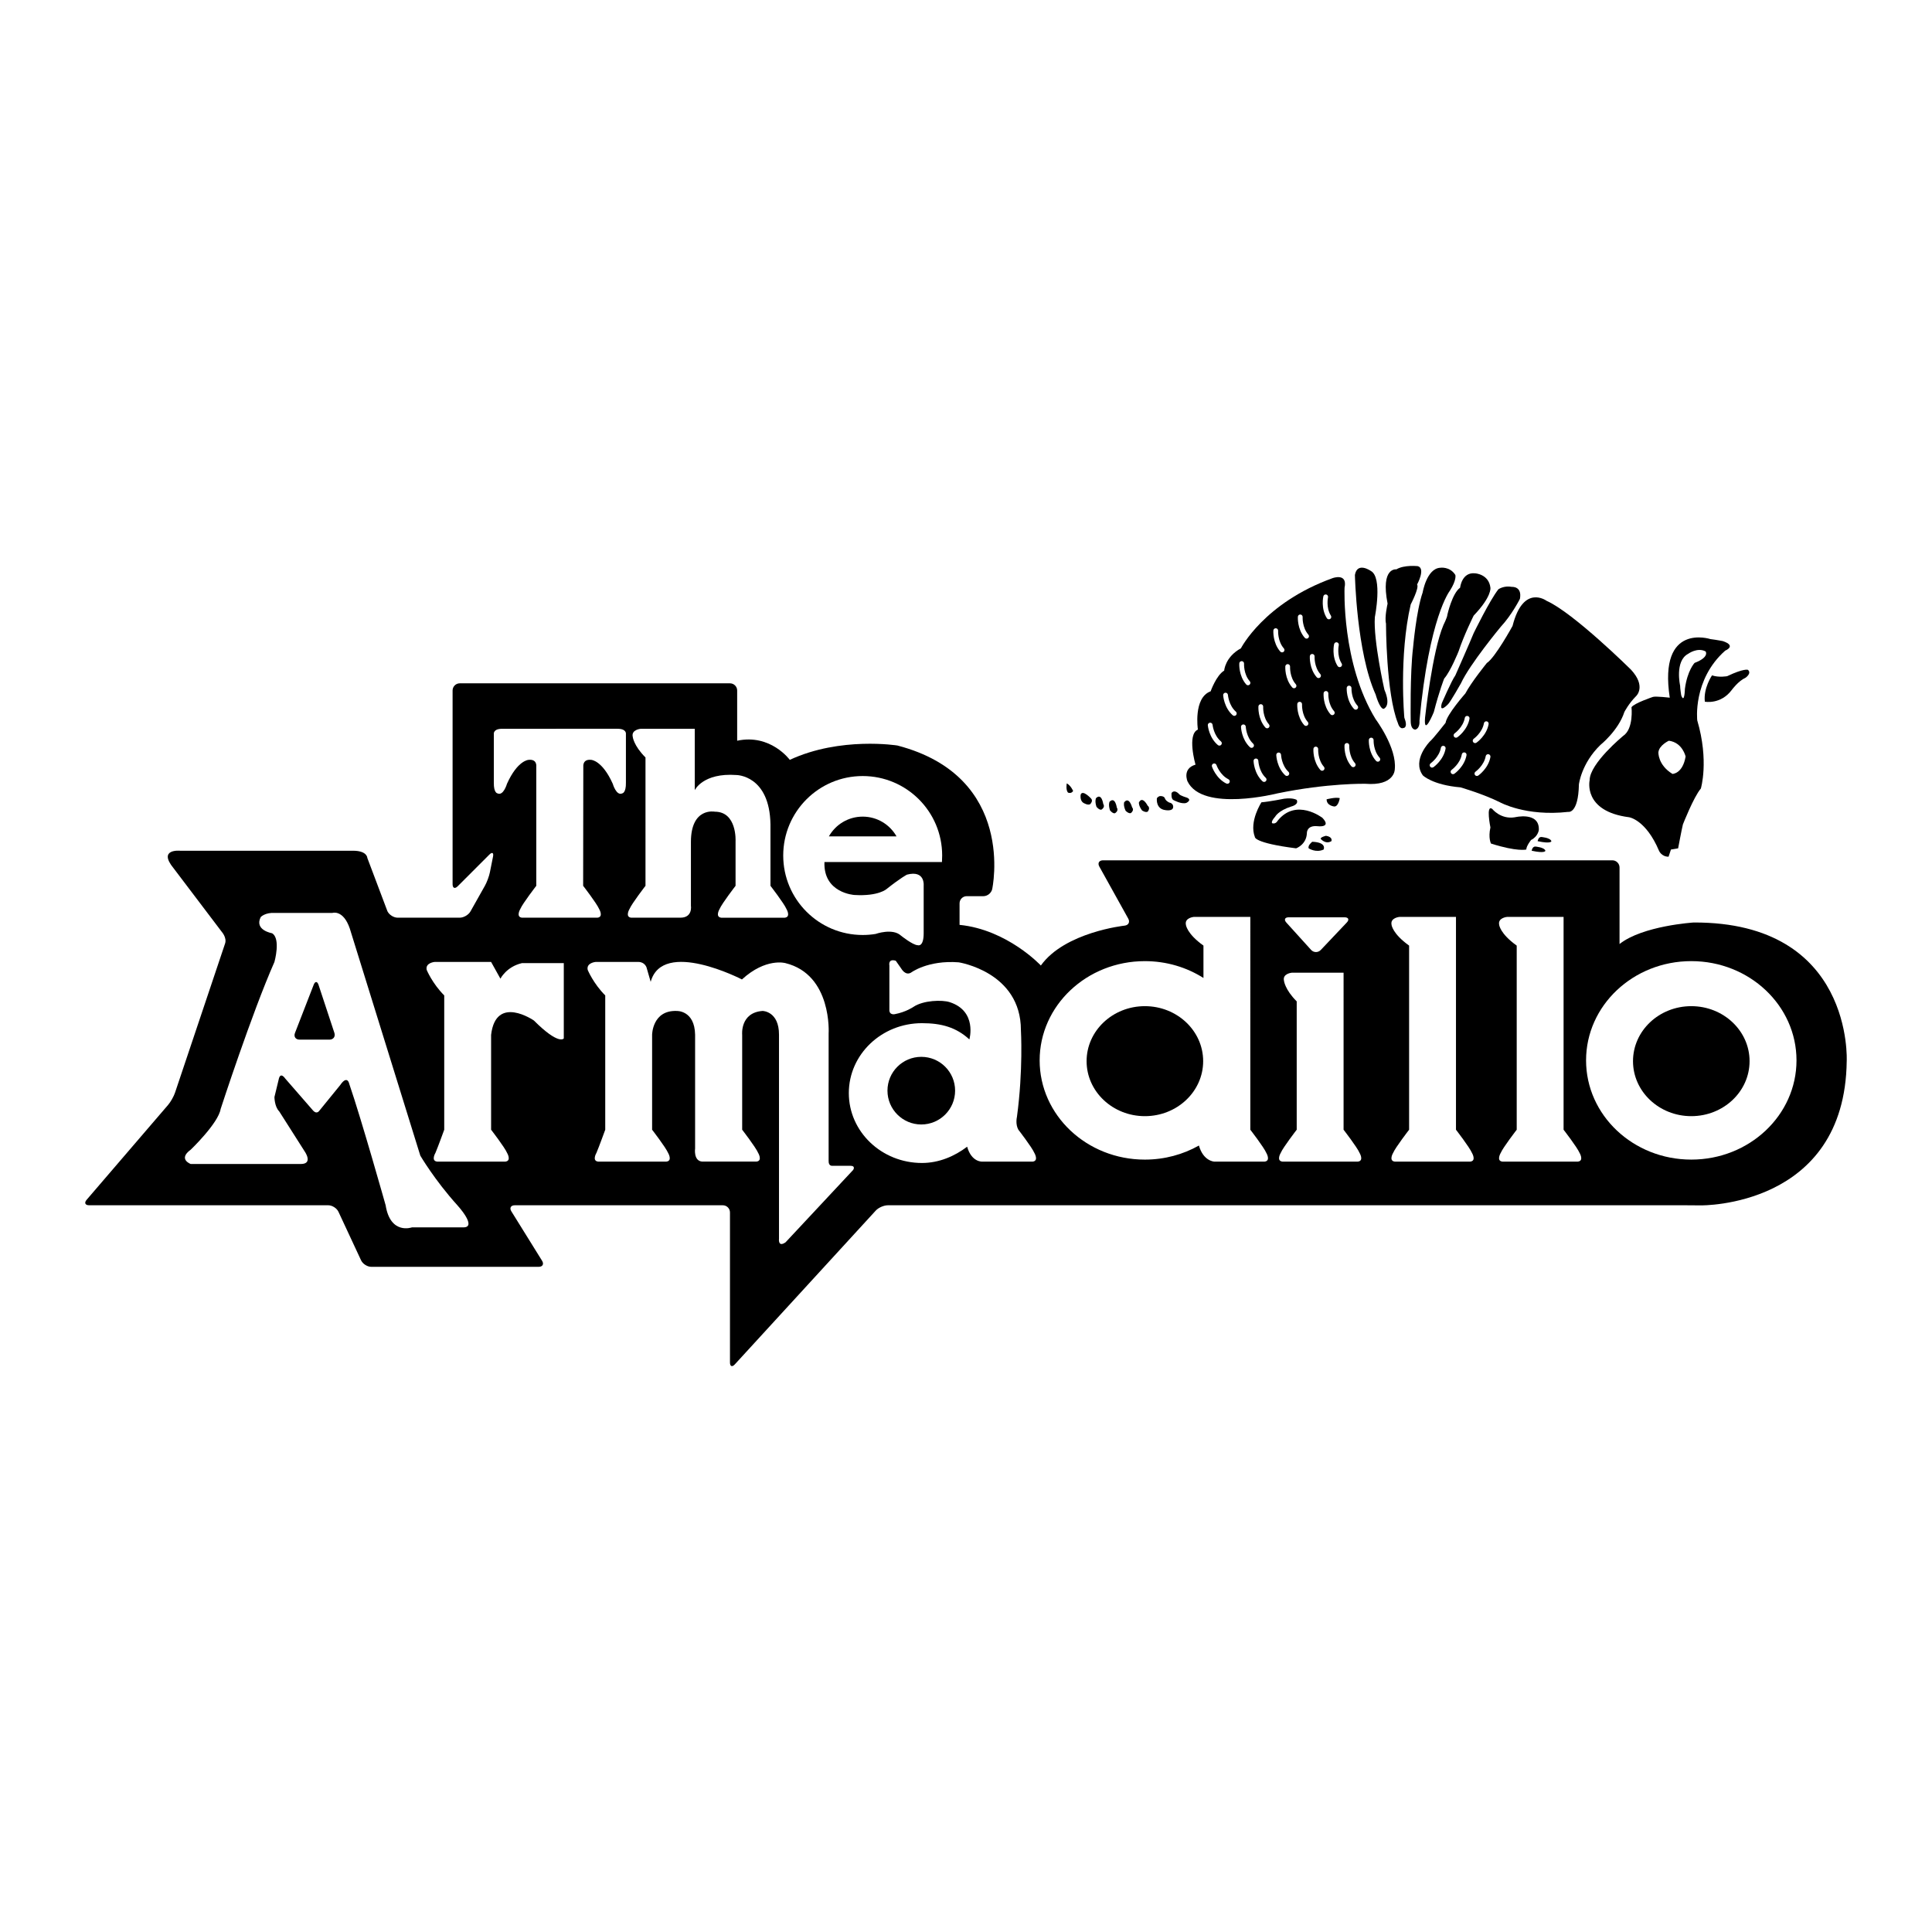 <?xml version="1.0" encoding="utf-8"?>
<!-- Generator: Adobe Illustrator 13.0.0, SVG Export Plug-In . SVG Version: 6.00 Build 14948)  -->
<!DOCTYPE svg PUBLIC "-//W3C//DTD SVG 1.0//EN" "http://www.w3.org/TR/2001/REC-SVG-20010904/DTD/svg10.dtd">
<svg version="1.0" id="Layer_1" xmlns="http://www.w3.org/2000/svg" xmlns:xlink="http://www.w3.org/1999/xlink" x="0px" y="0px"
	 width="192.756px" height="192.756px" viewBox="0 0 192.756 192.756" enable-background="new 0 0 192.756 192.756"
	 xml:space="preserve">
<g>
	<polygon fill-rule="evenodd" clip-rule="evenodd" fill="#FFFFFF" points="0,0 192.756,0 192.756,192.756 0,192.756 0,0 	"/>
	<path fill-rule="evenodd" clip-rule="evenodd" d="M22.46,94.123l-4.996,14.887c-0.123,0.375-0.434,0.924-0.69,1.223l-8.133,9.473
		c-0.256,0.297-0.144,0.543,0.25,0.543h23.858c0.394,0,0.852,0.291,1.018,0.648l2.258,4.846c0.167,0.357,0.625,0.648,1.018,0.648
		h16.701c0.394,0,0.546-0.273,0.338-0.607l-3.062-4.928c-0.208-0.334-0.056-0.607,0.338-0.607h20.756
		c0.394,0,0.716,0.32,0.716,0.715v14.971c0,0.395,0.218,0.479,0.484,0.188l14.063-15.346c0.266-0.291,0.806-0.527,1.199-0.527
		h79.686c0.394,0,1.038,0.004,1.432,0.01c0,0,14.374,0.229,14.553-14.385c0,0,0.716-13.897-15.269-13.838
		c0,0-5.09,0.318-7.396,2.147v-7.635c0-0.394-0.322-0.716-0.715-0.716h-50.818c-0.394,0-0.56,0.282-0.368,0.625l2.884,5.19
		c0.191,0.344,0.027,0.66-0.364,0.702c0,0-5.969,0.64-8.354,3.979c0,0-3.34-3.579-8.111-4.056v-2.147
		c0-0.394,0.322-0.716,0.716-0.716h1.67c0.394,0,0.785-0.314,0.869-0.699c0,0,2.471-11.23-9.458-14.332
		c0,0-5.686-0.915-10.736,1.431c0,0-1.909-2.624-5.249-1.909v-5.01c0-0.394-0.322-0.716-0.716-0.716H45.871
		c-0.394,0-0.716,0.322-0.716,0.716v19.325c0,0.394,0.228,0.488,0.506,0.21l3.163-3.163c0.278-0.278,0.443-0.19,0.366,0.196
		l-0.315,1.579c-0.078,0.386-0.298,0.982-0.491,1.326l-1.446,2.569c-0.193,0.343-0.673,0.624-1.066,0.624h-6.203
		c-0.394,0-0.852-0.292-1.017-0.649l-2.005-5.315c0,0,0-0.716-1.432-0.716H17.957c0,0-2.247-0.213-0.636,1.75l4.801,6.337
		C22.122,92.965,22.645,93.541,22.46,94.123L22.46,94.123z"/>
	<path fill-rule="evenodd" clip-rule="evenodd" d="M162.775,70.562c0,0,0.238,2.147-0.835,2.863c0,0-3.34,2.744-3.34,4.414
		c0,0-0.716,3.102,3.937,3.698c0,0,1.67,0.239,2.981,3.34c0,0,0.239,0.597,0.955,0.597l0.238-0.716l0.716-0.119
		c0,0,0.357-1.909,0.477-2.386c0,0,1.074-2.744,1.79-3.579c0,0,0.835-2.744-0.358-6.8c0,0-0.477-4.056,2.784-6.958
		c0,0,1.192-0.477-0.239-0.955c0,0-0.596-0.119-1.232-0.199c0,0-5.209-1.71-4.056,5.845c0,0-1.353-0.159-1.67-0.08
		C164.923,69.529,163.014,70.166,162.775,70.562L162.775,70.562z"/>
	<path fill-rule="evenodd" clip-rule="evenodd" d="M170.808,67.382c0,0-0.875,1.272-0.716,2.625c0,0,1.591,0.318,2.704-1.193
		c0,0,0.636-0.874,1.352-1.192c0,0,0.656-0.448,0.238-0.795c0,0-0.397-0.159-2.067,0.636
		C172.318,67.461,171.523,67.621,170.808,67.382L170.808,67.382z"/>
	<path fill-rule="evenodd" clip-rule="evenodd" fill="#FFFFFF" d="M167.735,69.375c0,0-0.114-0.721-0.108-0.959
		c0,0-0.557-2.465,0.795-3.181c0,0,0.93-0.686,1.749-0.239c0,0,0.413,0.566-1.104,1.143c0,0-0.726,0.766-0.964,2.595
		C168.104,68.734,168.068,70.275,167.735,69.375L167.735,69.375z"/>
	<path fill-rule="evenodd" clip-rule="evenodd" fill="#FFFFFF" d="M166.503,73.903c0,0-0.984,0.448-1.044,1.163
		c0,0-0.06,1.253,1.402,2.147c0,0,1.014,0,1.312-1.729C168.174,75.484,167.875,74.082,166.503,73.903L166.503,73.903z"/>
	<path fill-rule="evenodd" clip-rule="evenodd" d="M148.878,80.703c0,0,0.835,1.074,2.267,0.835c0,0,2.445-0.596,2.386,1.252
		c0,0-0.06,0.656-0.775,1.014c0,0-0.478,0.597-0.478,0.954c0,0-0.895,0.239-3.519-0.596c0,0-0.298-0.537-0.06-1.61
		C148.699,82.552,148.222,80.226,148.878,80.703L148.878,80.703z"/>
	<path fill-rule="evenodd" clip-rule="evenodd" d="M153.411,83.923c0,0,0.06-0.417,0.357-0.417c0,0,0.896,0.06,1.015,0.417
		C154.783,83.923,154.783,84.222,153.411,83.923L153.411,83.923z"/>
	<path fill-rule="evenodd" clip-rule="evenodd" d="M152.814,84.877c0,0,0.06-0.417,0.358-0.417c0,0,0.895,0.06,1.014,0.417
		C154.187,84.877,154.187,85.176,152.814,84.877L152.814,84.877z"/>
	<path fill-rule="evenodd" clip-rule="evenodd" d="M128.121,79.688c0,0-1.49,0.298-2.267,0.358c0,0-1.252,1.909-0.656,3.459
		c0,0-0.118,0.597,4.116,1.133c0,0,1.014-0.358,1.073-1.491c0,0-0.06-0.835,1.074-0.716c0,0,1.432,0.179,0.477-0.835
		c0,0-2.624-2.028-4.474,0.298c0,0-0.179,0.358-0.536,0.239c0,0-0.179-0.12,0.298-0.656c0,0,0.299-0.597,1.61-1.014
		c0,0,0.775-0.179,0.537-0.656C129.374,79.808,129.016,79.569,128.121,79.688L128.121,79.688z"/>
	<path fill-rule="evenodd" clip-rule="evenodd" d="M130.925,83.983c0,0-0.478,0.358-0.357,0.656c0,0,0.716,0.477,1.49,0.119
		C132.058,84.758,132.416,84.042,130.925,83.983L130.925,83.983z"/>
	<path fill-rule="evenodd" clip-rule="evenodd" d="M131.76,83.685c0,0,0.478,0.596,1.074,0.238c0,0,0.179-0.417-0.537-0.537
		C132.297,83.387,131.76,83.506,131.76,83.685L131.76,83.685z"/>
	<path fill-rule="evenodd" clip-rule="evenodd" d="M132.356,79.748c0,0,0.895-0.238,1.312-0.119c0,0-0.119,0.835-0.536,0.835
		C133.132,80.464,132.356,80.404,132.356,79.748L132.356,79.748z"/>
	<path fill-rule="evenodd" clip-rule="evenodd" d="M134.146,58.634c0,0-0.318,7.555,3.102,13.122c0,0,2.147,2.863,1.909,5.01
		c0,0,0,1.67-2.943,1.432c0,0-3.737-0.08-8.748,0.954c0,0-7.475,1.908-8.986-1.193c0,0-0.557-1.272,0.796-1.67
		c0,0-0.875-3.022,0.238-3.499c0,0-0.478-3.181,1.272-3.817c0,0,0.557-1.59,1.352-2.067c0,0,0.08-1.352,1.671-2.227
		c0,0,2.306-4.533,9.146-6.999C132.953,57.68,134.464,57.123,134.146,58.634L134.146,58.634z"/>
	<path fill-rule="evenodd" clip-rule="evenodd" d="M135.18,57.361c0,0,0.159,7.714,2.067,11.929c0,0,0.397,1.432,0.796,1.432
		c0,0,0.795-0.239,0.079-1.909c0,0-1.113-4.93-0.954-7.237c0,0,0.795-3.976-0.398-4.612C136.77,56.964,135.418,56.009,135.18,57.361
		L135.18,57.361z"/>
	<path fill-rule="evenodd" clip-rule="evenodd" d="M139.315,56.805c0,0-1.591-0.239-0.875,3.42c0,0-0.318,1.352-0.159,1.988
		c0,0,0,6.999,1.192,9.941c0,0,0.159,0.636,0.557,0.477c0,0,0.478,0,0.08-1.034c0,0-0.557-6.124,0.636-11.293
		c0,0,0.875-1.67,0.637-1.988c0,0,0.875-1.591,0.079-1.829C141.462,56.487,140.11,56.328,139.315,56.805L139.315,56.805z"/>
	<path fill-rule="evenodd" clip-rule="evenodd" d="M140.746,71.915c0,0-0.079-4.772,0.238-7.317c0,0,0.318-3.658,0.955-5.487
		c0,0,0.397-2.386,1.749-2.465c0,0,0.955-0.159,1.512,0.715c0,0,0.159,0.477-0.557,1.591c0,0-2.068,2.624-3.022,12.963
		c0,0,0.08,0.715-0.397,0.875C141.224,72.79,140.746,72.869,140.746,71.915L140.746,71.915z"/>
	<path fill-rule="evenodd" clip-rule="evenodd" d="M142.178,71.597c0,0,0.716-6.601,1.829-9.225c0,0,0.397-0.795,0.397-1.034
		c0,0,0.478-2.147,1.272-2.704c0,0,0.159-1.59,1.511-1.432c0,0,1.353,0.08,1.512,1.432c0,0,0.159,0.875-1.67,2.784
		c0,0-0.954,1.908-1.512,3.579c0,0-0.795,1.988-1.431,2.704c0,0-0.478,1.193-1.034,3.34
		C143.053,71.04,142.019,73.585,142.178,71.597L142.178,71.597z"/>
	<path fill-rule="evenodd" clip-rule="evenodd" d="M143.848,70.166c0,0,0.955-2.227,1.353-2.784c0,0,1.511-3.42,1.829-4.215
		c0,0,1.59-3.261,2.465-4.374c0,0,0.557-0.397,1.353-0.239c0,0,1.033-0.079,0.795,1.193c0,0-0.795,1.591-1.909,2.784
		c0,0-3.101,3.738-3.976,5.646c0,0-1.034,1.829-1.272,2.068C144.484,70.245,143.55,71.249,143.848,70.166L143.848,70.166z"/>
	<path fill-rule="evenodd" clip-rule="evenodd" d="M154.306,59.946c0,0-2.326-1.73-3.399,2.505c0,0-1.73,3.161-2.564,3.698
		c0,0-1.552,1.909-2.147,3.042c0,0-1.85,2.088-1.969,2.923c0,0-1.253,1.61-1.551,1.849c0,0-1.849,1.849-0.716,3.4
		c0,0,0.954,0.955,3.758,1.193c0,0,2.267,0.656,3.937,1.491c0,0,2.565,1.432,6.8,0.955c0,0,1.014,0.238,1.073-2.744
		c0,0,0.238-2.088,2.147-3.937c0,0,1.789-1.431,2.386-3.28c0,0,0.418-0.835,1.192-1.61c0,0,1.015-0.955-0.536-2.625
		C162.716,66.805,156.99,61.139,154.306,59.946L154.306,59.946z"/>
	<path fill-rule="evenodd" clip-rule="evenodd" fill="#FFFFFF" d="M120.917,76.484c0.016,0.047,0.4,1.173,1.432,1.688
		c0.118,0.059,0.261,0.011,0.32-0.106c0.059-0.118,0.011-0.262-0.107-0.32c-0.851-0.426-1.189-1.403-1.192-1.413l0,0
		c-0.041-0.125-0.177-0.192-0.302-0.151C120.942,76.224,120.875,76.358,120.917,76.484L120.917,76.484z"/>
	<path fill-rule="evenodd" clip-rule="evenodd" fill="#FFFFFF" d="M120.504,72.362c0.005,0.05,0.12,1.234,1.004,1.974l0,0
		c0.101,0.084,0.251,0.071,0.336-0.03c0.084-0.101,0.071-0.251-0.03-0.336c-0.729-0.61-0.833-1.64-0.834-1.651v0.001
		c-0.012-0.131-0.128-0.229-0.259-0.217S120.492,72.23,120.504,72.362L120.504,72.362z"/>
	<path fill-rule="evenodd" clip-rule="evenodd" fill="#FFFFFF" d="M123.814,72.523c0.002,0.05,0.051,1.239,0.893,2.027
		c0.096,0.09,0.247,0.085,0.337-0.011s0.085-0.247-0.012-0.337c-0.694-0.65-0.74-1.685-0.74-1.695v0.001
		c-0.005-0.132-0.115-0.235-0.247-0.231S123.811,72.392,123.814,72.523L123.814,72.523z"/>
	<path fill-rule="evenodd" clip-rule="evenodd" fill="#FFFFFF" d="M125.067,75.923c0.002,0.05,0.05,1.239,0.892,2.027
		c0.097,0.09,0.247,0.085,0.337-0.011c0.091-0.096,0.085-0.247-0.011-0.337c-0.694-0.65-0.74-1.684-0.741-1.694v0
		c-0.004-0.131-0.114-0.235-0.246-0.23S125.062,75.792,125.067,75.923L125.067,75.923z"/>
	<path fill-rule="evenodd" clip-rule="evenodd" fill="#FFFFFF" d="M127.334,75.327c0.002,0.05,0.05,1.239,0.892,2.026
		c0.097,0.09,0.247,0.085,0.337-0.011c0.091-0.096,0.085-0.247-0.011-0.337c-0.694-0.65-0.74-1.684-0.741-1.695v0.001
		c-0.004-0.132-0.114-0.235-0.246-0.231S127.329,75.195,127.334,75.327L127.334,75.327z"/>
	<path fill-rule="evenodd" clip-rule="evenodd" fill="#FFFFFF" d="M122.035,69.365c0.003,0.05,0.089,1.237,0.955,1.998
		c0.099,0.087,0.249,0.077,0.337-0.021c0.087-0.099,0.077-0.25-0.022-0.337c-0.714-0.628-0.793-1.66-0.794-1.67v0
		c-0.008-0.132-0.121-0.231-0.253-0.223C122.126,69.121,122.026,69.234,122.035,69.365L122.035,69.365z"/>
	<path fill-rule="evenodd" clip-rule="evenodd" fill="#FFFFFF" d="M123.644,66.185c-0.003,0.05-0.07,1.238,0.691,2.104
		c0.087,0.099,0.238,0.108,0.337,0.021s0.108-0.238,0.021-0.337c-0.629-0.714-0.574-1.748-0.574-1.758v0
		c0.009-0.132-0.091-0.245-0.223-0.253C123.766,65.953,123.651,66.053,123.644,66.185L123.644,66.185z"/>
	<path fill-rule="evenodd" clip-rule="evenodd" fill="#FFFFFF" d="M127.043,62.904c-0.003,0.05-0.069,1.238,0.691,2.103
		c0.088,0.099,0.238,0.109,0.337,0.021c0.099-0.087,0.109-0.238,0.021-0.336c-0.628-0.714-0.574-1.748-0.573-1.758v0
		c0.008-0.131-0.092-0.245-0.224-0.253C127.165,62.673,127.052,62.772,127.043,62.904L127.043,62.904z"/>
	<path fill-rule="evenodd" clip-rule="evenodd" fill="#FFFFFF" d="M128.236,66.483c-0.004,0.05-0.07,1.238,0.691,2.103
		c0.087,0.099,0.237,0.109,0.336,0.022c0.1-0.087,0.109-0.238,0.022-0.337c-0.629-0.714-0.574-1.748-0.574-1.758v0.001
		c0.009-0.132-0.091-0.245-0.223-0.253C128.358,66.251,128.244,66.352,128.236,66.483L128.236,66.483z"/>
	<path fill-rule="evenodd" clip-rule="evenodd" fill="#FFFFFF" d="M129.429,70.24c-0.003,0.05-0.069,1.238,0.691,2.104
		c0.088,0.099,0.238,0.108,0.337,0.021c0.1-0.087,0.108-0.238,0.021-0.336c-0.628-0.714-0.574-1.748-0.573-1.758v0
		c0.009-0.131-0.092-0.245-0.223-0.253C129.551,70.009,129.438,70.109,129.429,70.24L129.429,70.24z"/>
	<path fill-rule="evenodd" clip-rule="evenodd" fill="#FFFFFF" d="M131.039,74.714c-0.003,0.05-0.069,1.238,0.691,2.103
		c0.088,0.099,0.238,0.109,0.337,0.021c0.1-0.087,0.108-0.238,0.021-0.336c-0.628-0.714-0.574-1.748-0.573-1.758v0.001
		c0.008-0.132-0.092-0.245-0.223-0.253C131.161,74.483,131.048,74.583,131.039,74.714L131.039,74.714z"/>
	<path fill-rule="evenodd" clip-rule="evenodd" fill="#FFFFFF" d="M129.488,61.532c-0.003,0.05-0.069,1.238,0.691,2.104
		c0.088,0.099,0.238,0.108,0.337,0.021c0.099-0.087,0.108-0.237,0.021-0.336c-0.628-0.714-0.574-1.748-0.573-1.758l0,0
		c0.008-0.131-0.092-0.245-0.223-0.253C129.61,61.301,129.497,61.401,129.488,61.532L129.488,61.532z"/>
	<path fill-rule="evenodd" clip-rule="evenodd" fill="#FFFFFF" d="M132.031,59.493c-0.011,0.049-0.265,1.211,0.351,2.186
		c0.07,0.111,0.217,0.145,0.329,0.074c0.111-0.07,0.145-0.217,0.074-0.329c-0.508-0.804-0.291-1.816-0.288-1.827v0
		c0.028-0.128-0.052-0.256-0.181-0.285C132.188,59.284,132.061,59.364,132.031,59.493L132.031,59.493z"/>
	<path fill-rule="evenodd" clip-rule="evenodd" fill="#FFFFFF" d="M133.104,64.265c-0.011,0.049-0.264,1.211,0.351,2.186
		c0.07,0.111,0.218,0.145,0.329,0.075s0.145-0.218,0.074-0.329c-0.507-0.805-0.29-1.817-0.288-1.827v0
		c0.029-0.128-0.052-0.256-0.18-0.285C133.262,64.056,133.134,64.136,133.104,64.265L133.104,64.265z"/>
	<path fill-rule="evenodd" clip-rule="evenodd" fill="#FFFFFF" d="M134.361,68.635c-0.002,0.05-0.051,1.239,0.724,2.093
		c0.089,0.097,0.239,0.105,0.337,0.016c0.098-0.088,0.105-0.239,0.017-0.337c-0.639-0.705-0.601-1.739-0.601-1.749v0
		c0.007-0.132-0.095-0.244-0.227-0.25S134.368,68.503,134.361,68.635L134.361,68.635z"/>
	<path fill-rule="evenodd" clip-rule="evenodd" fill="#FFFFFF" d="M136.568,73.824c-0.002,0.05-0.051,1.239,0.724,2.093
		c0.089,0.098,0.239,0.105,0.337,0.017c0.098-0.089,0.104-0.24,0.017-0.337c-0.64-0.704-0.601-1.739-0.601-1.749v0
		c0.007-0.131-0.095-0.244-0.227-0.25C136.687,73.591,136.575,73.692,136.568,73.824L136.568,73.824z"/>
	<path fill-rule="evenodd" clip-rule="evenodd" fill="#FFFFFF" d="M143.015,76.542c0.042-0.029,1.011-0.718,1.212-1.853
		c0.023-0.13-0.063-0.254-0.193-0.277s-0.254,0.064-0.276,0.193c-0.166,0.937-1.008,1.54-1.016,1.545l0,0
		c-0.107,0.076-0.135,0.224-0.059,0.332C142.758,76.591,142.907,76.618,143.015,76.542L143.015,76.542z"/>
	<path fill-rule="evenodd" clip-rule="evenodd" fill="#FFFFFF" d="M145.4,73.56c0.041-0.029,1.011-0.718,1.212-1.853
		c0.022-0.13-0.063-0.253-0.193-0.277c-0.13-0.022-0.254,0.064-0.276,0.194c-0.166,0.937-1.007,1.539-1.016,1.545v0
		c-0.107,0.076-0.134,0.224-0.059,0.332C145.144,73.609,145.293,73.636,145.4,73.56L145.4,73.56z"/>
	<path fill-rule="evenodd" clip-rule="evenodd" fill="#FFFFFF" d="M147.31,74.097c0.041-0.029,1.011-0.719,1.211-1.853
		c0.023-0.13-0.063-0.254-0.193-0.277s-0.253,0.064-0.276,0.193c-0.166,0.937-1.007,1.54-1.016,1.545l0.001,0
		c-0.108,0.076-0.135,0.225-0.06,0.333C147.053,74.146,147.201,74.172,147.31,74.097L147.31,74.097z"/>
	<path fill-rule="evenodd" clip-rule="evenodd" fill="#FFFFFF" d="M145.103,77.198c0.041-0.028,1.011-0.718,1.212-1.853
		c0.022-0.129-0.063-0.253-0.193-0.276s-0.254,0.063-0.277,0.193c-0.166,0.937-1.007,1.539-1.015,1.545l0,0
		c-0.108,0.075-0.135,0.224-0.059,0.332C144.846,77.248,144.994,77.274,145.103,77.198L145.103,77.198z"/>
	<path fill-rule="evenodd" clip-rule="evenodd" fill="#FFFFFF" d="M147.488,77.377c0.041-0.029,1.011-0.718,1.212-1.853
		c0.022-0.13-0.064-0.253-0.194-0.276c-0.129-0.023-0.253,0.063-0.276,0.193c-0.165,0.937-1.007,1.54-1.016,1.546l0.001,0
		c-0.108,0.075-0.135,0.224-0.059,0.332C147.231,77.427,147.38,77.453,147.488,77.377L147.488,77.377z"/>
	<path fill-rule="evenodd" clip-rule="evenodd" fill="#FFFFFF" d="M130.682,65.469c-0.003,0.05-0.07,1.238,0.691,2.104
		c0.087,0.099,0.238,0.108,0.337,0.021c0.099-0.087,0.108-0.238,0.021-0.337c-0.629-0.714-0.574-1.748-0.574-1.758l0,0
		c0.009-0.131-0.091-0.245-0.223-0.253C130.804,65.238,130.69,65.337,130.682,65.469L130.682,65.469z"/>
	<path fill-rule="evenodd" clip-rule="evenodd" fill="#FFFFFF" d="M132.054,69.167c-0.004,0.05-0.07,1.238,0.691,2.103
		c0.087,0.099,0.237,0.109,0.337,0.021c0.099-0.087,0.108-0.237,0.021-0.336c-0.629-0.714-0.574-1.748-0.574-1.758v0
		c0.009-0.131-0.091-0.245-0.223-0.253C132.175,68.936,132.062,69.036,132.054,69.167L132.054,69.167z"/>
	<path fill-rule="evenodd" clip-rule="evenodd" fill="#FFFFFF" d="M134.141,74.356c-0.003,0.05-0.069,1.238,0.692,2.104
		c0.087,0.099,0.237,0.108,0.336,0.021c0.1-0.087,0.109-0.238,0.021-0.337c-0.628-0.714-0.574-1.748-0.573-1.758l0,0
		c0.009-0.131-0.092-0.245-0.223-0.253C134.263,74.125,134.149,74.225,134.141,74.356L134.141,74.356z"/>
	<path fill-rule="evenodd" clip-rule="evenodd" fill="#FFFFFF" d="M125.552,70.479c-0.003,0.05-0.069,1.238,0.691,2.103
		c0.088,0.099,0.238,0.109,0.337,0.022c0.1-0.087,0.108-0.238,0.021-0.337c-0.628-0.714-0.574-1.748-0.573-1.758l0,0
		c0.009-0.131-0.092-0.245-0.223-0.253C125.674,70.248,125.561,70.348,125.552,70.479L125.552,70.479z"/>
	<path fill-rule="evenodd" clip-rule="evenodd" d="M116.889,79.112c0,0-0.08,0.597,0.198,0.716c0,0,0.796,0.438,1.272,0.278
		c0,0,0.597-0.278,0.079-0.517c0,0-0.676-0.199-0.795-0.357C117.644,79.231,117.206,78.714,116.889,79.112L116.889,79.112z"/>
	<path fill-rule="evenodd" clip-rule="evenodd" d="M115.417,79.748c0,0-0.079,0.955,0.835,1.074c0,0,0.796,0.159,0.796-0.318
		c0,0,0.039-0.358-0.398-0.438c0,0-0.357-0.159-0.438-0.438c0,0-0.079-0.239-0.517-0.199
		C115.695,79.43,115.377,79.549,115.417,79.748L115.417,79.748z"/>
	<path fill-rule="evenodd" clip-rule="evenodd" d="M113.628,80.066c0,0-0.04,0.318,0.318,0.795c0,0,0.357,0.238,0.556,0.119
		c0,0,0.318-0.358,0-0.597C114.502,80.384,113.985,79.351,113.628,80.066L113.628,80.066z"/>
	<path fill-rule="evenodd" clip-rule="evenodd" d="M112.157,80.048c0,0-0.105,0.303,0.146,0.844c0,0,0.301,0.308,0.52,0.232
		c0,0,0.386-0.284,0.124-0.583C112.946,80.541,112.655,79.422,112.157,80.048L112.157,80.048z"/>
	<path fill-rule="evenodd" clip-rule="evenodd" d="M110.698,79.993c0,0-0.14,0.289,0.047,0.855c0,0,0.264,0.34,0.49,0.291
		c0,0,0.415-0.238,0.189-0.565C111.425,80.573,111.266,79.428,110.698,79.993L110.698,79.993z"/>
	<path fill-rule="evenodd" clip-rule="evenodd" d="M109.346,79.635c0,0-0.14,0.289,0.048,0.855c0,0,0.263,0.34,0.489,0.291
		c0,0,0.416-0.238,0.19-0.565C110.073,80.215,109.913,79.071,109.346,79.635L109.346,79.635z"/>
	<path fill-rule="evenodd" clip-rule="evenodd" d="M106.431,78.158c0,0-0.119,0.636,0.119,0.915c0,0,0.318,0.159,0.517-0.159
		C107.066,78.913,106.828,78.356,106.431,78.158L106.431,78.158z"/>
	<path fill-rule="evenodd" clip-rule="evenodd" d="M107.822,79.271c0,0-0.119,0.597,0.278,0.835c0,0,0.438,0.278,0.676,0.12
		c0,0,0.318-0.318,0.08-0.557C108.856,79.669,108.021,78.754,107.822,79.271L107.822,79.271z"/>
	<path fill-rule="evenodd" clip-rule="evenodd" fill="#FFFFFF" d="M146.695,115.893c0.636-0.078,0.158-0.875,0.158-0.875
		c-0.238-0.557-1.59-2.305-1.59-2.305V91.479h-5.631c0,0-0.954,0.079-0.795,0.795c0,0,0.079,0.875,1.75,2.068v18.372
		c0,0-1.353,1.748-1.591,2.305c0,0-0.478,0.797,0.159,0.875H146.695L146.695,115.893z"/>
	<path fill-rule="evenodd" clip-rule="evenodd" fill="#FFFFFF" d="M157.431,115.893c0.637-0.078,0.159-0.875,0.159-0.875
		c-0.238-0.557-1.591-2.305-1.591-2.305V91.479h-5.63c0,0-0.954,0.079-0.795,0.795c0,0,0.079,0.875,1.749,2.068v18.372
		c0,0-1.352,1.748-1.591,2.305c0,0-0.477,0.797,0.159,0.875H157.431L157.431,115.893z"/>
	<path fill-rule="evenodd" clip-rule="evenodd" fill="#FFFFFF" d="M135.481,115.893c0.637-0.078,0.159-0.875,0.159-0.875
		c-0.238-0.557-1.591-2.305-1.591-2.305V97.045h-5.152c0,0-0.955,0.08-0.796,0.795c0,0,0.079,0.875,1.272,2.068v12.805
		c0,0-1.352,1.748-1.591,2.305c0,0-0.477,0.797,0.159,0.875H135.481L135.481,115.893z"/>
	<path fill-rule="evenodd" clip-rule="evenodd" fill="#FFFFFF" d="M67.9,91.558h-4.931c-0.636-0.079-0.159-0.875-0.159-0.875
		c0.239-0.557,1.591-2.306,1.591-2.306V75.573c-1.193-1.192-1.273-2.067-1.273-2.067c-0.159-0.716,0.796-0.795,0.796-0.795h5.392
		v6.124c0,0,0.811-1.75,4.151-1.511c0,0,3.324,0,3.403,4.931v6.124c0,0,1.353,1.75,1.591,2.306c0,0,0.477,0.795-0.159,0.875h-6.346
		c-0.637-0.079-0.159-0.875-0.159-0.875c0.238-0.557,1.59-2.306,1.59-2.306v-4.454c0,0,0.159-2.942-2.068-2.942
		c0,0-2.386-0.477-2.386,3.022v6.357C68.934,90.36,69.132,91.548,67.9,91.558L67.9,91.558z"/>
	<path fill-rule="evenodd" clip-rule="evenodd" fill="#FFFFFF" d="M48.997,103.248v9.465c0,0,1.352,1.748,1.59,2.305
		c0,0,0.477,0.797-0.159,0.875h-6.823c-0.636-0.078-0.159-0.875-0.159-0.875c0.239-0.557,0.875-2.305,0.875-2.305v-13.4
		c-1.193-1.193-1.75-2.546-1.75-2.546c-0.159-0.715,0.795-0.795,0.795-0.795h5.631l0.93,1.671c0,0,0.597-1.194,2.147-1.552h4.175
		v7.515c0,0-0.477,0.717-2.982-1.789C53.267,101.816,49.474,99.191,48.997,103.248L48.997,103.248z"/>
	<path fill-rule="evenodd" clip-rule="evenodd" fill="#FFFFFF" d="M63.685,95.972H59.43c0,0-0.954,0.08-0.795,0.795
		c0,0,0.557,1.353,1.75,2.546v13.4c0,0-0.636,1.748-0.875,2.305c0,0-0.477,0.797,0.159,0.875h6.823
		c0.636-0.078,0.159-0.875,0.159-0.875c-0.239-0.557-1.59-2.305-1.59-2.305v-9.475c0,0,0.016-2.455,2.441-2.375
		c0,0,1.809-0.09,1.849,2.375v11.342c0,0-0.179,1.234,0.696,1.312h5.431c0.637-0.078,0.159-0.875,0.159-0.875
		c-0.239-0.557-1.59-2.305-1.59-2.305v-9.475c0,0-0.223-2.217,2.044-2.375c0,0,1.636,0.025,1.63,2.375v20.35
		c0,0-0.12,0.895,0.656,0.357l6.74-7.217c0,0,0.299-0.418-0.298-0.418h-1.73c0,0-0.432,0.09-0.417-0.477v-12.705
		c0,0,0.378-5.885-4.314-7.038c0,0-1.948-0.557-4.334,1.63c0,0-7.913-4.095-9.105,0.238L64.5,96.508
		C64.5,96.508,64.321,95.972,63.685,95.972L63.685,95.972z"/>
	<path fill-rule="evenodd" clip-rule="evenodd" fill="#FFFFFF" d="M128.579,91.519c-0.395,0-0.5,0.239-0.236,0.53l2.46,2.716
		c0.264,0.292,0.701,0.297,0.973,0.011l2.594-2.738c0.271-0.286,0.17-0.519-0.224-0.519H128.579L128.579,91.519z"/>
	<path fill-rule="evenodd" clip-rule="evenodd" fill="#FFFFFF" d="M168.74,95.892c-5.798,0-10.498,4.432-10.498,9.901
		s4.7,9.9,10.498,9.9c5.797,0,10.497-4.432,10.497-9.9S174.537,95.892,168.74,95.892L168.74,95.892z"/>
	<path fill-rule="evenodd" clip-rule="evenodd" fill="#FFFFFF" d="M126.336,115.018c-0.238-0.557-1.591-2.305-1.591-2.305V91.479
		h-5.63c0,0-0.954,0.079-0.795,0.795c0,0,0.079,0.875,1.749,2.068v3.231c-1.671-1.06-3.681-1.68-5.846-1.68
		c-5.797,0-10.497,4.432-10.497,9.901s4.7,9.9,10.497,9.9c1.973,0,3.816-0.514,5.394-1.404c0.436,1.559,1.525,1.604,1.525,1.604
		h5.034C126.813,115.814,126.336,115.018,126.336,115.018L126.336,115.018z"/>
	<path fill-rule="evenodd" clip-rule="evenodd" fill="#FFFFFF" d="M103.193,115.018c-0.238-0.557-1.59-2.305-1.59-2.305
		c-0.318-0.559-0.144-1.273-0.144-1.273c0.637-4.691,0.397-8.668,0.397-8.668c0-5.806-6.203-6.76-6.203-6.76
		c-3.102-0.239-4.772,1.033-4.772,1.033c-0.556,0.318-0.954-0.397-0.954-0.397l-0.557-0.795c-0.795-0.239-0.636,0.477-0.636,0.477
		v4.374c-0.04,0.617,0.547,0.477,0.547,0.477c1.104-0.207,1.839-0.715,1.839-0.715c0.997-0.68,2.886-0.723,3.629-0.482
		c2.78,0.896,1.966,3.719,1.966,3.719c-1.311-1.201-2.771-1.621-4.731-1.621c-4.03,0-7.297,3.123-7.297,6.975
		c0,3.85,3.267,6.973,7.297,6.973c1.711,0,3.265-0.68,4.509-1.623c0.436,1.559,1.506,1.488,1.506,1.488h5.033
		C103.671,115.814,103.193,115.018,103.193,115.018L103.193,115.018z"/>
	<path fill-rule="evenodd" clip-rule="evenodd" fill="#FFFFFF" d="M27.799,107.723l-0.418,1.729c0,0,0,0.955,0.477,1.432
		l2.505,3.938c0,0,0.954,1.311-0.358,1.311H19.031c0,0-1.312-0.477,0-1.432c0,0,2.744-2.623,2.982-4.055
		c0,0,3.102-9.543,5.368-14.673c0,0,0.656-2.326-0.238-2.863c0,0-1.79-0.298-1.133-1.61c0,0,0.417-0.478,1.431-0.418h5.726
		c0,0,1.074-0.357,1.73,1.551l7.038,22.666c0,0,1.431,2.445,3.698,4.951c0,0,2.028,2.205,0.597,2.205H41.1
		c0,0-2.147,0.777-2.625-2.205c0,0-2.431-8.635-3.624-12.094c0,0-0.179-0.969-0.91,0.104l-2.087,2.564c0,0-0.239,0.373-0.597,0
		l-2.803-3.221C28.455,107.602,27.963,106.857,27.799,107.723L27.799,107.723z"/>
	<path fill-rule="evenodd" clip-rule="evenodd" fill="#FFFFFF" d="M61.613,72.71c0.935,0,0.835,0.537,0.835,0.537v4.831
		c0.02,1.034-0.358,1.074-0.358,1.074c-0.596,0.298-0.955-0.954-0.955-0.954c-1.053-2.347-2.147-2.386-2.147-2.386
		c-0.875-0.099-0.791,0.656-0.791,0.656l-0.016,11.909c0,0,1.352,1.75,1.591,2.306c0,0,0.477,0.795-0.16,0.875h-7.539
		c-0.636-0.079-0.159-0.875-0.159-0.875c0.238-0.557,1.591-2.306,1.591-2.306V76.468c0,0,0.099-0.755-0.776-0.656
		c0,0-1.093,0.04-2.147,2.386c0,0-0.358,1.252-0.954,0.954c0,0-0.378-0.04-0.358-1.074v-4.831c0,0-0.099-0.537,0.835-0.537H61.613
		L61.613,72.71z"/>
	<path fill-rule="evenodd" clip-rule="evenodd" fill="#FFFFFF" d="M93.979,86.008c0.014-0.195,0.021-0.454,0.021-0.653
		c0-4.379-3.55-7.929-7.929-7.929s-7.929,3.55-7.929,7.929s3.55,7.929,7.929,7.929c0.438,0,0.867-0.035,1.286-0.104
		c0,0,1.697-0.608,2.532,0.167c0,0,1.193,0.955,1.67,0.955c0,0,0.596,0.238,0.596-1.193v-4.772c0,0,0.149-1.55-1.669-1.074
		c0,0-0.597,0.299-2.028,1.432c0,0-0.805,0.745-3.221,0.596c0,0-3.102-0.182-2.982-3.284H93.979L93.979,86.008z"/>
	<path fill-rule="evenodd" clip-rule="evenodd" d="M168.74,100.385c-3.212,0-5.815,2.457-5.815,5.488
		c0,3.029,2.604,5.486,5.815,5.486c3.211,0,5.815-2.457,5.815-5.486C174.556,102.842,171.951,100.385,168.74,100.385L168.74,100.385
		z"/>
	<path fill-rule="evenodd" clip-rule="evenodd" d="M114.224,100.385c-3.211,0-5.814,2.457-5.814,5.488
		c0,3.029,2.604,5.486,5.814,5.486c3.212,0,5.816-2.457,5.816-5.486C120.04,102.842,117.436,100.385,114.224,100.385
		L114.224,100.385z"/>
	<path fill-rule="evenodd" clip-rule="evenodd" d="M91.917,105.441c-1.863,0-3.374,1.51-3.374,3.373s1.511,3.375,3.374,3.375
		c1.864,0,3.374-1.512,3.374-3.375S93.781,105.441,91.917,105.441L91.917,105.441z"/>
	<path fill-rule="evenodd" clip-rule="evenodd" d="M31.781,98.262c-0.124-0.373-0.341-0.379-0.484-0.012l-1.867,4.809
		c-0.143,0.367,0.063,0.666,0.457,0.666h2.982c0.394,0,0.615-0.305,0.491-0.68L31.781,98.262L31.781,98.262z"/>
	<path fill-rule="evenodd" clip-rule="evenodd" d="M86.072,81.475c-1.449,0-2.709,0.795-3.375,1.972h6.751
		C88.781,82.27,87.521,81.475,86.072,81.475L86.072,81.475z"/>
</g>
</svg>
